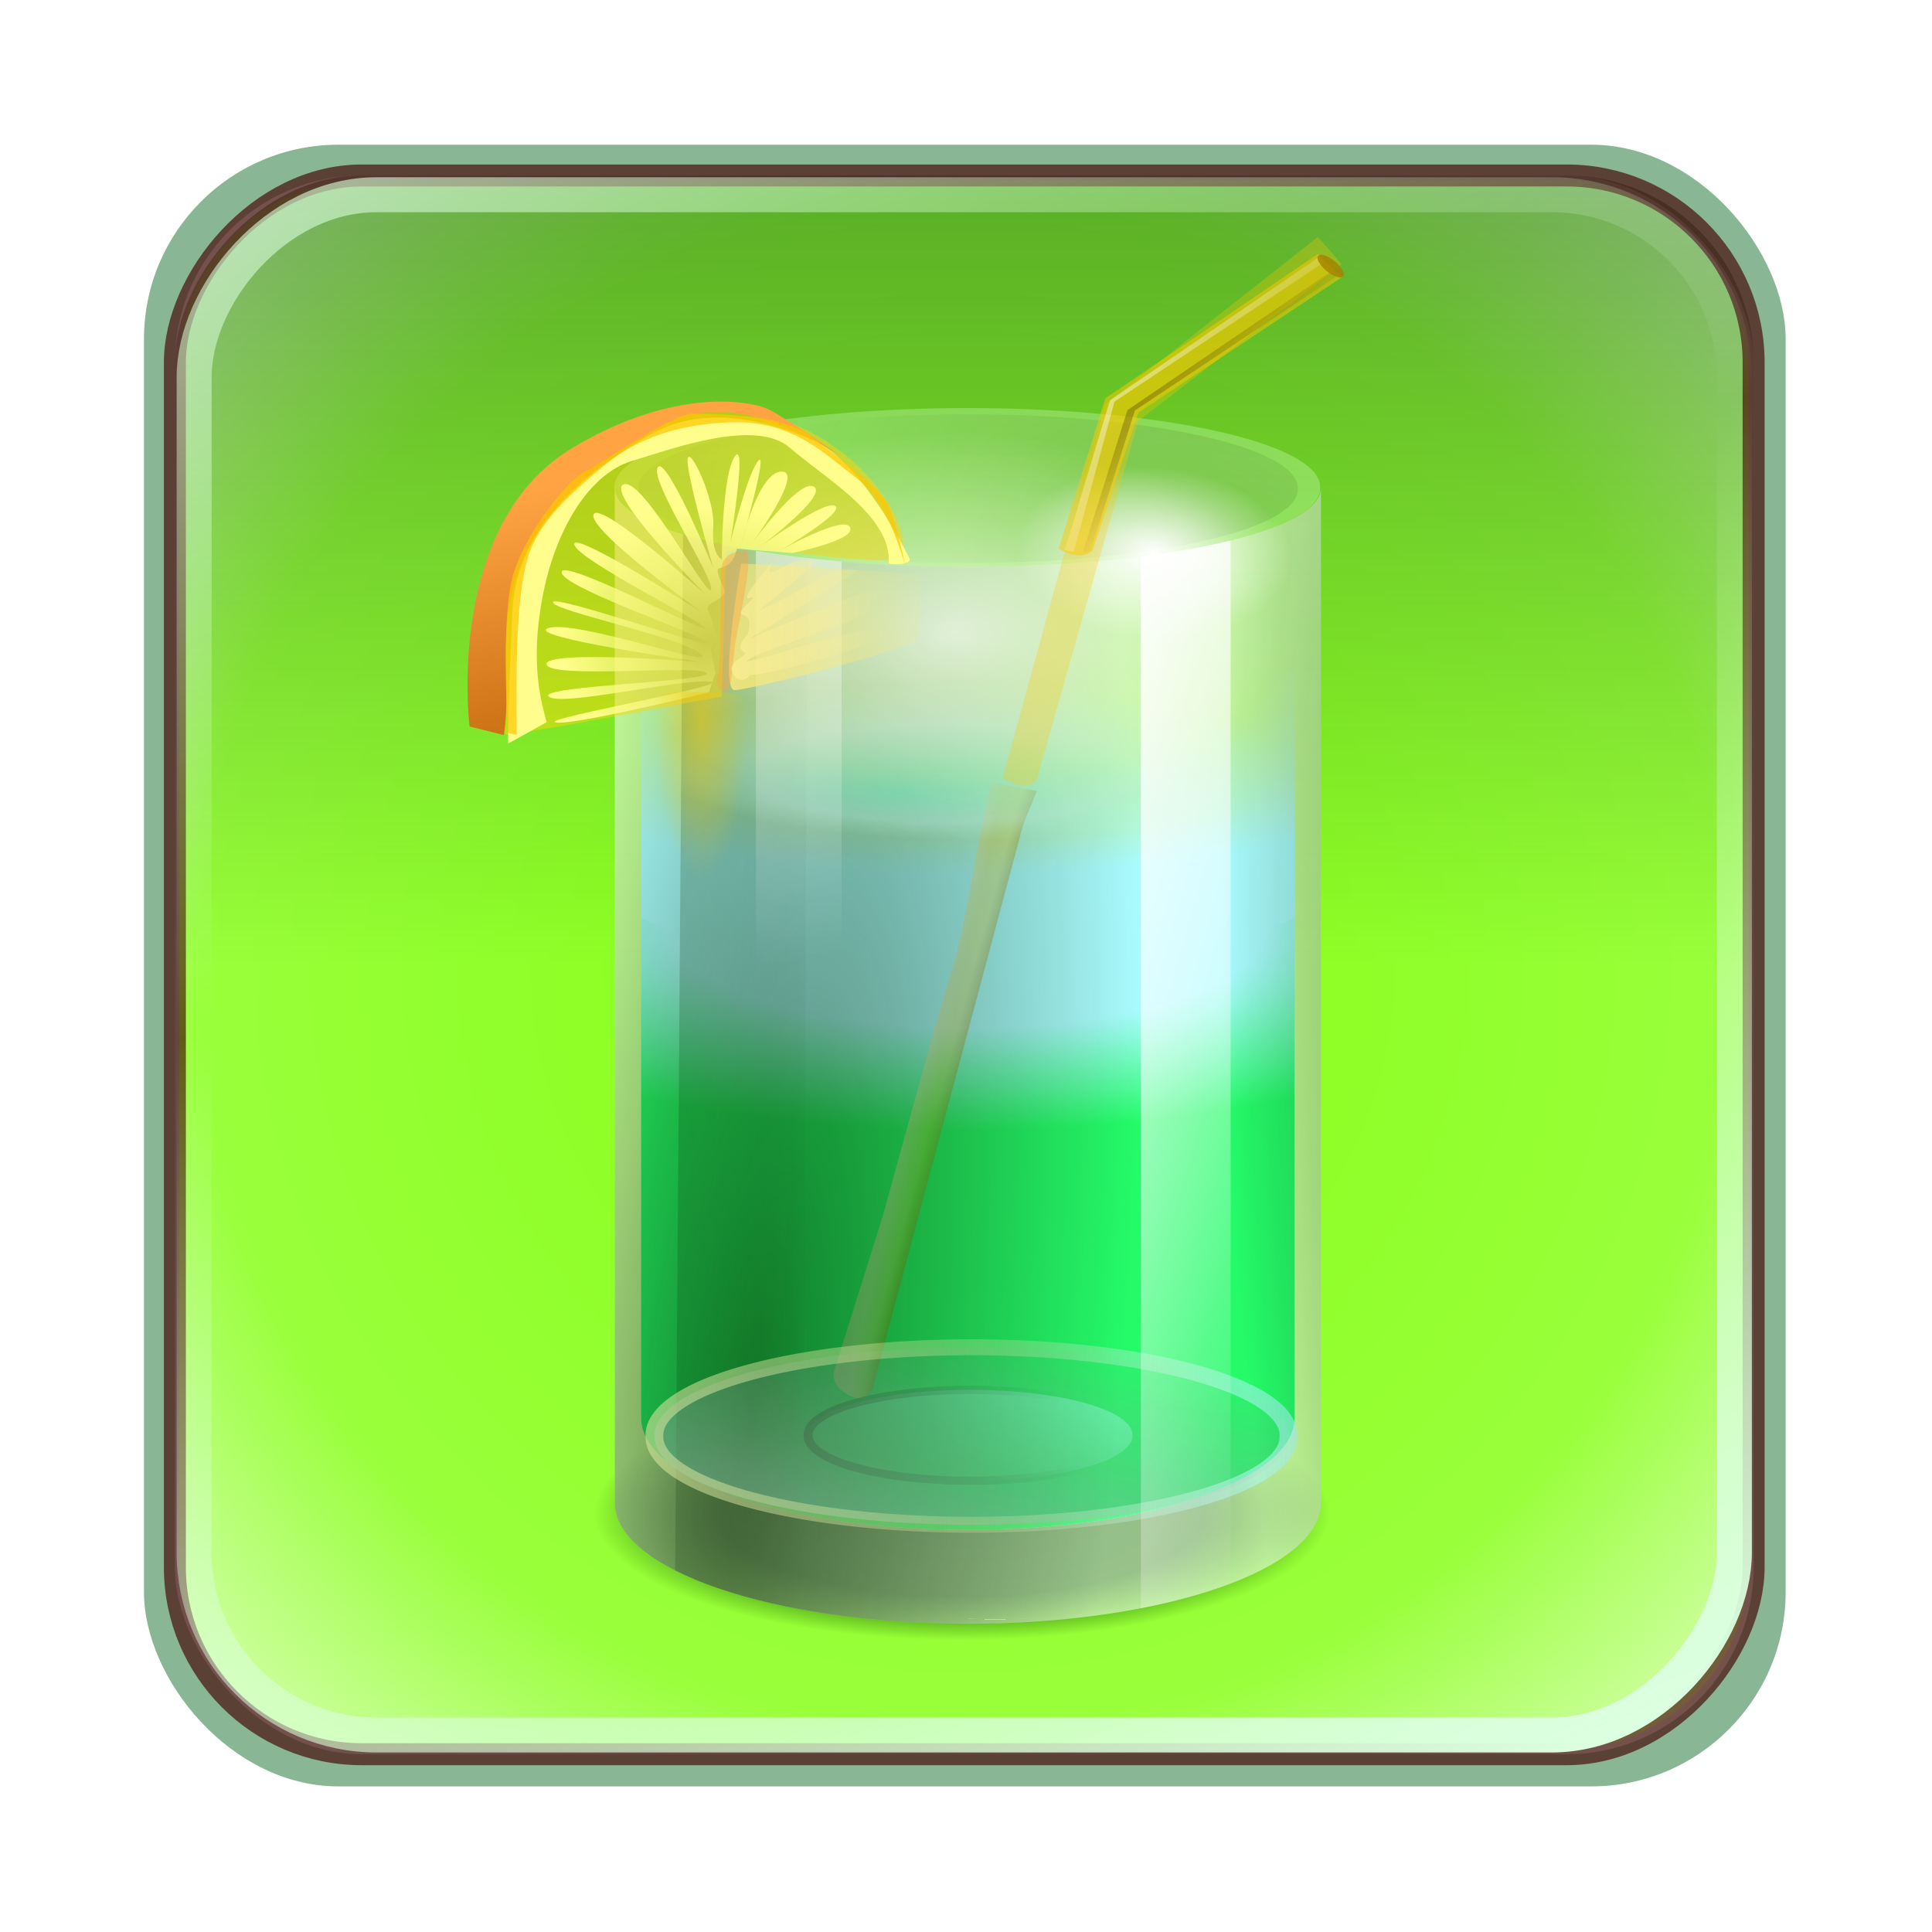 <?xml version="1.0"?>
<svg xmlns:rdf="http://www.w3.org/1999/02/22-rdf-syntax-ns#" xmlns="http://www.w3.org/2000/svg" xmlns:cc="http://creativecommons.org/ns#" xmlns:xlink="http://www.w3.org/1999/xlink" xmlns:dc="http://purl.org/dc/elements/1.1/" xmlns:svg="http://www.w3.org/2000/svg" id="svg4681" viewBox="0 0 200 200" version="1.0">
  <defs id="defs4683">
    <linearGradient id="linearGradient3359">
      <stop id="stop3361" stop-color="#fff" offset="0"/>
      <stop id="stop4563" stop-color="#fff" stop-opacity="0" offset="1"/>
    </linearGradient>
    <linearGradient id="linearGradient3277">
      <stop id="stop3279" stop-color="#072600" offset="0"/>
      <stop id="stop3281" stop-color="#072600" stop-opacity="0" offset="1"/>
    </linearGradient>
    <linearGradient id="linearGradient3211">
      <stop id="stop3213" stop-color="#25fa69" stop-opacity="0" offset="0"/>
      <stop id="stop3215" stop-color="#abecfe" stop-opacity="0" offset=".5"/>
      <stop id="stop3217" stop-color="#a9fbfe" offset="1"/>
    </linearGradient>
    <filter id="filter3991">
      <feGaussianBlur id="feGaussianBlur3993" stdDeviation="2.476"/>
    </filter>
    <radialGradient id="radialGradient3895" gradientUnits="userSpaceOnUse" cy="538.38" cx="1423" gradientTransform="matrix(1.298 0 0 1.298 -1306.8 -344.55)" r="93.925">
      <stop id="stop4665" stop-color="#fff" stop-opacity="0" offset="0"/>
      <stop id="stop4455" stop-color="#fff" stop-opacity=".272" offset=".744"/>
      <stop id="stop4667" stop-color="#fff" offset="1"/>
    </radialGradient>
    <linearGradient id="linearGradient3897" y2="553.08" gradientUnits="userSpaceOnUse" x2="371.25" gradientTransform="matrix(2.617 0 0 2.617 -337.14 -1801.6)" y1="619.58" x1="371.25">
      <stop id="stop3234" stop-color="#013c08" offset="0"/>
      <stop id="stop3236" stop-color="#013c08" stop-opacity="0" offset="1"/>
    </linearGradient>
    <radialGradient id="radialGradient3899" gradientUnits="userSpaceOnUse" cy="487.69" cx="235.87" gradientTransform="matrix(1 0 0 .303 0 339.7)" r="73.236">
      <stop id="stop3349" stop-color="#115400" offset="0"/>
      <stop id="stop4502" stop-color="#115400" stop-opacity=".884" offset=".655"/>
      <stop id="stop3351" stop-color="#115400" stop-opacity="0" offset="1"/>
    </radialGradient>
    <radialGradient id="radialGradient3901" xlink:href="#linearGradient3211" gradientUnits="userSpaceOnUse" cy="323.55" cx="283.16" gradientTransform="matrix(1.3 0 0 .445 -29.248 164.18)" r="54.594"/>
    <radialGradient id="radialGradient3903" gradientUnits="userSpaceOnUse" cy="392" cx="283.16" gradientTransform="matrix(1.3 0 0 .445 -29.248 164.18)" r="54.594">
      <stop id="stop3191" stop-color="#25fa69" stop-opacity="0" offset="0"/>
      <stop id="stop3197" stop-color="#25fa69" stop-opacity="0" offset=".5"/>
      <stop id="stop3193" stop-color="#25fa69" offset="1"/>
    </radialGradient>
    <linearGradient id="linearGradient3905" y2="377.24" gradientUnits="userSpaceOnUse" x2="277.84" y1="378.25" x1="281.55">
      <stop id="stop3494" stop-color="#3e3000" offset="0"/>
      <stop id="stop3496" stop-color="#3e3000" stop-opacity="0" offset="1"/>
    </linearGradient>
    <linearGradient id="linearGradient3907" y2="377.24" xlink:href="#linearGradient3359" gradientUnits="userSpaceOnUse" x2="277.84" y1="376.35" x1="273.7"/>
    <radialGradient id="radialGradient3909" fx="320.84" fy="388.82" gradientUnits="userSpaceOnUse" cy="384.55" cx="300" gradientTransform="matrix(1.362 .062 -.094 2.083 -24.549 -459.52)" r="16.438">
      <stop id="stop3382" stop-color="#004e03" offset="0"/>
      <stop id="stop3384" stop-color="#004e03" stop-opacity="0" offset="1"/>
    </radialGradient>
    <linearGradient id="linearGradient3911" y2="339.37" gradientUnits="userSpaceOnUse" x2="175.77" y1="416.96" x1="155.85">
      <stop id="stop3221" stop-color="#011e2a" offset="0"/>
      <stop id="stop3223" stop-color="#011e2a" stop-opacity="0" offset="1"/>
    </linearGradient>
    <linearGradient id="linearGradient3913" y2="362.93" xlink:href="#linearGradient3211" gradientUnits="userSpaceOnUse" x2="225.26" y1="362.93" x1="117.18"/>
    <linearGradient id="linearGradient3915" y2="339.37" xlink:href="#linearGradient3211" gradientUnits="userSpaceOnUse" x2="175.77" y1="416.96" x1="155.85"/>
    <linearGradient id="linearGradient3917" y2="345.13" gradientUnits="userSpaceOnUse" x2="200.72" y1="380.74" x1="87.635">
      <stop id="stop3241" offset="0"/>
      <stop id="stop3243" stop-opacity="0" offset="1"/>
    </linearGradient>
    <linearGradient id="linearGradient3919" y2="364.99" gradientUnits="userSpaceOnUse" x2="259.98" gradientTransform="matrix(.712 0 0 .714 137.12 90.979)" y1="361.09" x1="170.06">
      <stop id="stop3256" stop-color="#0b3400" offset="0"/>
      <stop id="stop3258" stop-color="#0b3400" stop-opacity="0" offset="1"/>
    </linearGradient>
    <radialGradient id="radialGradient3921" fx="245.1" fy="408.94" xlink:href="#linearGradient3277" gradientUnits="userSpaceOnUse" cy="411.9" cx="254.68" gradientTransform="matrix(.631 .067 -.276 2.611 271.48 -688.96)" r="59"/>
    <radialGradient id="radialGradient3923" fx="159.47" fy="384.52" gradientUnits="userSpaceOnUse" cy="362.93" cx="171.22" gradientTransform="matrix(1 0 0 .308 0 251)" r="54.043">
      <stop id="stop3309" stop-color="#25f8fa" offset="0"/>
      <stop id="stop3311" stop-color="#abecfe" offset=".622"/>
      <stop id="stop3313" stop-color="#a9fbfe" stop-opacity="0" offset="1"/>
    </radialGradient>
    <radialGradient id="radialGradient3925" spreadMethod="reflect" gradientUnits="userSpaceOnUse" cy="366.47" cx="207.66" gradientTransform="matrix(1.231 .056 -.034 1.431 -37.368 -156.67)" r="54.043">
      <stop id="stop3289" stop-color="#092c00" offset="0"/>
      <stop id="stop3291" stop-color="#092c00" stop-opacity="0" offset="1"/>
    </radialGradient>
    <radialGradient id="radialGradient3927" fx="201.1" fy="444.1" xlink:href="#linearGradient3359" gradientUnits="userSpaceOnUse" cy="445.83" cx="260.63" gradientTransform="matrix(-.001 -.24 .789 -.004 -8.225 471.21)" r="59"/>
    <radialGradient id="radialGradient3929" fx="393.15" fy="405.29" xlink:href="#linearGradient3277" gradientUnits="userSpaceOnUse" cy="408.26" cx="402.73" gradientTransform="matrix(.63 -.076 .328 2.732 23.174 -682.78)" r="59"/>
    <linearGradient id="linearGradient3931" y2="381.81" xlink:href="#linearGradient3359" gradientUnits="userSpaceOnUse" x2="350.01" gradientTransform="matrix(.712 0 0 .714 137.12 90.979)" y1="363.24" x1="284.3"/>
    <radialGradient id="radialGradient3933" xlink:href="#linearGradient3359" gradientUnits="userSpaceOnUse" cy="283.79" cx="252.14" gradientTransform="matrix(1 0 0 .618 0 108.4)" r="23.115"/>
    <linearGradient id="linearGradient3939" y2="352.71" xlink:href="#linearGradient3359" gradientUnits="userSpaceOnUse" x2="255" gradientTransform="matrix(.712 0 0 .714 137.12 90.979)" y1="284.5" x1="242.84"/>
    <linearGradient id="linearGradient3941" y2="339.37" xlink:href="#linearGradient3359" gradientUnits="userSpaceOnUse" x2="175.77" y1="416.96" x1="155.85"/>
    <linearGradient id="linearGradient3943" y2="634.44" gradientUnits="userSpaceOnUse" x2="129.73" gradientTransform="scale(1.748 .572)" y1="634.44" x1="66.166">
      <stop id="stop4379" stop-color="#d5e49b" offset="0"/>
      <stop id="stop4381" stop-color="#d5e49b" stop-opacity="0" offset="1"/>
    </linearGradient>
    <radialGradient id="radialGradient3945" gradientUnits="userSpaceOnUse" cy="300.53" cx="240.69" gradientTransform="matrix(.712 0 0 .627 137.12 116.06)" r="25.458">
      <stop id="stop3419" stop-color="#fffe8c" stop-opacity="0" offset="0"/>
      <stop id="stop3421" stop-color="#fffe8c" offset="1"/>
    </radialGradient>
    <linearGradient id="linearGradient3947" y2="290.76" gradientUnits="userSpaceOnUse" x2="279.04" gradientTransform="matrix(.712 0 0 .714 137.12 90.979)" y1="307.72" x1="235.84">
      <stop id="stop3429" stop-color="#fbe979" offset="0"/>
      <stop id="stop3431" stop-color="#fbe979" stop-opacity="0" offset="1"/>
    </linearGradient>
    <linearGradient id="linearGradient3949" y2="296.01" gradientUnits="userSpaceOnUse" x2="269.75" gradientTransform="matrix(.712 0 0 .714 137.12 90.979)" y1="296.01" x1="243.75">
      <stop id="stop3457" stop-color="#fcee97" offset="0"/>
      <stop id="stop3459" stop-color="#fcee97" stop-opacity="0" offset="1"/>
    </linearGradient>
    <linearGradient id="linearGradient3951" y2="272.77" gradientUnits="userSpaceOnUse" x2="217.86" gradientTransform="matrix(.712 0 0 .714 137.12 90.979)" y1="326.7" x1="230.9">
      <stop id="stop3467" stop-color="#b45c00" offset="0"/>
      <stop id="stop3469" stop-color="#b45c00" stop-opacity="0" offset="1"/>
    </linearGradient>
    <radialGradient id="radialGradient3953" gradientUnits="userSpaceOnUse" cy="325.77" cx="238.57" gradientTransform="matrix(1.306 9.5967e-8 -0 4.466 -4.456 -1140.9)" r="4.286">
      <stop id="stop3480" stop-color="#ffc700" offset="0"/>
      <stop id="stop3482" stop-color="#ffc700" stop-opacity="0" offset="1"/>
    </radialGradient>
    <linearGradient id="linearGradient3955" y2="260.4" gradientUnits="userSpaceOnUse" x2="321.23" gradientTransform="matrix(.711 .032 -.042 .532 148.93 132.62)" y1="247.02" x1="300.02">
      <stop id="stop3515" stop-color="#3e3000" offset="0"/>
      <stop id="stop4592" stop-color="#3e3000" stop-opacity="0" offset="1"/>
    </linearGradient>
    <linearGradient id="linearGradient3957" y2="261.92" gradientUnits="userSpaceOnUse" x2="324.76" gradientTransform="matrix(.711 .032 -.042 .532 148.93 132.62)" y1="248.53" x1="300.27">
      <stop id="stop3525" stop-color="#fff" offset="0"/>
      <stop id="stop3527" stop-color="#fff" stop-opacity="0" offset="1"/>
    </linearGradient>
    <radialGradient id="radialGradient3961" fx="336.76" fy="413.38" xlink:href="#linearGradient3359" gradientUnits="userSpaceOnUse" cy="480.07" cx="335.36" gradientTransform="matrix(4.72 2.4165e-7 -4.8193e-8 .941 -1042.5 -874.99)" r="35.893"/>
    <linearGradient id="linearGradient3963" y2="-536.65" spreadMethod="reflect" gradientUnits="userSpaceOnUse" x2="349.19" gradientTransform="matrix(2.712 0 0 2.712 -369.21 1145.8)" y1="-488.43" x1="329.38">
      <stop id="stop3323" stop-color="#dbffe0" offset="0"/>
      <stop id="stop3325" stop-color="#dbffe0" stop-opacity="0" offset="1"/>
    </linearGradient>
  </defs>
  <g id="layer1">
    <g id="g4446" style="enable-background:new" transform="matrix(.87 0 0 .87 -370.36 -208.4)">
      <rect id="rect4603" opacity=".774" style="enable-background:accumulate" fill-rule="evenodd" rx="8.838" ry="8.838" transform="matrix(2.617 0 0 2.617 -642.02 -1398.1)" filter="url(#filter3991)" width="74.643" y="632.35" x="414.54" height="74.643" fill="#3c8851"/>
      <rect id="rect4440" style="enable-background:accumulate" fill-rule="evenodd" rx="22.113" ry="22.113" height="186.76" width="186.76" y="260.97" x="447.05" fill="#85ff14"/>
      <rect id="rect4606" opacity=".597" style="enable-background:accumulate" fill-rule="evenodd" rx="22.243" ry="22.243" height="187.85" width="187.85" y="260.42" x="446.51" fill="url(#radialGradient3895)"/>
      <rect id="rect4608" opacity=".774" style="enable-background:accumulate" fill-rule="evenodd" rx="22.243" ry="22.243" transform="scale(1,-1)" width="187.85" y="-448.27" x="446.51" height="187.85" fill="url(#linearGradient3897)"/>
      <g id="g4379" fill-rule="evenodd" transform="translate(202.03 11.112)">
        <path id="path3345" d="m309.11 487.69a73.236 22.223 0 1 1 -146.48 0 73.236 22.223 0 1 1 146.48 0z" style="enable-background:accumulate" fill="url(#radialGradient3899)" transform="matrix(.598 0 0 .681 197.09 76.524)"/>
        <path id="path3174" opacity=".597" d="m380.85 286.5c0 5.17-18.82 9.36-42.02 9.36-23.19 0-42.01-4.19-42.01-9.36v120.74c0 7.95 18.82 14.4 42.01 14.4 23.2 0 42.02-6.45 42.02-14.4v-120.74z" style="enable-background:accumulate" fill="#e8ffe2"/>
        <path id="path3199" d="m299.96 308.07v89.07c0 7.36 17.41 13.33 38.87 13.33 21.47 0 38.88-5.97 38.88-13.33v-89.07c-6.28 3.41-21.33 5.8-38.88 5.8-17.54 0-32.59-2.39-38.87-5.8z" style="enable-background:accumulate" fill="url(#radialGradient3901)"/>
        <path id="path2388" opacity=".597" style="enable-background:accumulate" d="m225.26 362.93a54.043 16.668 0 1 1 -108.08 0 54.043 16.668 0 1 1 108.08 0z" fill-opacity=".596" transform="matrix(.777 0 0 .562 205.72 82.483)" fill="#c8feba"/>
        <path id="path3182" d="m299.96 337.62v59.52c0 7.36 17.41 13.33 38.87 13.33 21.47 0 38.88-5.97 38.88-13.33v-59.52c-6.28 3.41-21.33 5.8-38.88 5.8-17.54 0-32.59-2.39-38.87-5.8z" style="enable-background:accumulate" fill="url(#radialGradient3903)"/>
        <g id="g3504" opacity=".584" transform="matrix(.712 0 0 .714 137.12 90.979)">
          <path id="path3488" opacity=".491" d="m287.32 322.92c-1.16 3.06-4.77 25.69-6.53 30.79s-10.95 38.87-11.55 40.91c-0.6 2.05-8.34 26.56-8.34 26.56s-0.61 2.04 2.35 3.74c2.95 1.69 4.08-0.85 4.08-0.85l25.22-94.16 2.28-5.59-7.51-1.4z" style="enable-background:accumulate" fill="#ffc700"/>
          <path id="path3490" opacity=".491" d="m287.32 322.92c-1.16 3.06-4.77 25.69-6.53 30.79s-10.95 38.87-11.55 40.91c-0.6 2.05-8.34 26.56-8.34 26.56s-0.61 2.04 2.35 3.74c2.95 1.69 4.08-0.85 4.08-0.85l25.22-94.16 2.28-5.59-7.51-1.4z" style="enable-background:accumulate" fill="url(#linearGradient3905)"/>
          <path id="path3500" opacity=".491" d="m287.32 322.92c-1.16 3.06-4.77 25.69-6.53 30.79s-10.95 38.87-11.55 40.91c-0.6 2.05-8.34 26.56-8.34 26.56s-0.61 2.04 2.35 3.74c2.95 1.69 4.08-0.85 4.08-0.85l25.22-94.16 2.28-5.59-7.51-1.4z" style="enable-background:accumulate" fill="url(#linearGradient3907)"/>
        </g>
        <path id="rect3375" opacity=".7" d="m336.01 325.97v66.34h0.13c8.78 0 16.86 0.83 23.28 2.23v-68.57h-23.41z" style="enable-background:accumulate" fill="url(#radialGradient3909)"/>
        <path id="path3187" opacity=".597" style="enable-background:accumulate" d="m225.26 362.93a54.043 16.668 0 1 1 -108.08 0 54.043 16.668 0 1 1 108.08 0z" transform="matrix(.698 0 0 .627 219.75 171.74)" stroke="url(#linearGradient3913)" stroke-width="3.025" fill="url(#linearGradient3911)"/>
        <path id="path3227" opacity=".389" style="enable-background:accumulate" d="m225.26 362.93a54.043 16.668 0 1 1 -108.08 0 54.043 16.668 0 1 1 108.08 0z" transform="matrix(.357 0 0 .321 278 282.71)" stroke="url(#linearGradient3917)" stroke-width="3.025" fill="url(#linearGradient3915)"/>
        <path id="path3249" opacity=".734" d="m304.94 292.01l-0.93 123.28c3.87 1.96 9.1 3.57 15.24 4.68l0.47-125.15c-5.87-0.67-10.91-1.63-14.78-2.81z" style="enable-background:accumulate" fill="url(#linearGradient3919)"/>
        <path id="path3275" opacity=".597" d="m380.85 286.5c0 5.17-18.82 9.36-42.02 9.36-23.19 0-42.01-4.19-42.01-9.36v120.74c0 7.95 18.82 14.4 42.01 14.4 23.2 0 42.02-6.45 42.02-14.4v-120.74z" style="enable-background:accumulate" fill="url(#radialGradient3921)"/>
        <path id="path3295" opacity=".29" style="enable-background:accumulate" d="m225.26 362.93a54.043 16.668 0 1 1 -108.08 0 54.043 16.668 0 1 1 108.08 0z" transform="matrix(.693 0 0 .562 220.2 115.1)" fill="url(#radialGradient3923)"/>
        <path id="path3285" opacity=".147" style="enable-background:accumulate" d="m225.26 362.93a54.043 16.668 0 1 1 -108.08 0 54.043 16.668 0 1 1 108.08 0z" transform="matrix(.726 0 0 .525 214.56 96.033)" fill="url(#radialGradient3925)"/>
        <path id="path3335" opacity=".597" d="m380.85 286.5c0 5.17-18.82 9.36-42.02 9.36-23.19 0-42.01-4.19-42.01-9.36v120.74c0 7.95 18.82 14.4 42.01 14.4 23.2 0 42.02-6.45 42.02-14.4v-120.74z" style="enable-background:accumulate" fill="url(#radialGradient3927)"/>
        <path id="path3341" opacity=".597" d="m380.85 286.5c0 5.17-18.82 9.36-42.02 9.36-23.19 0-42.01-4.19-42.01-9.36v120.74c0 7.95 18.82 14.4 42.01 14.4 23.2 0 42.02-6.45 42.02-14.4v-120.74z" style="enable-background:accumulate" fill="url(#radialGradient3929)"/>
        <path id="rect3262" d="m370.1 292.74c-3.06 0.76-6.66 1.41-10.68 1.92v125.13c4.02-0.78 7.62-1.77 10.68-2.94v-124.11z" style="enable-background:accumulate" fill="url(#linearGradient3931)"/>
        <path id="path3357" d="m275.26 283.79a23.115 14.286 0 1 1 -46.23 0 23.115 14.286 0 1 1 46.23 0z" style="enable-background:accumulate" fill="url(#radialGradient3933)" transform="matrix(.711 .042 -.042 .712 193.55 81.59)"/>
        <path id="path3367" d="m275.26 283.79a23.115 14.286 0 1 1 -46.23 0 23.115 14.286 0 1 1 46.23 0z" style="enable-background:accumulate" fill="url(#radialGradient3933)" transform="matrix(.658 -.242 .178 .486 96.948 205.17)"/>
        <path id="path3371" opacity=".7" style="enable-background:accumulate" d="m275.26 283.79a23.115 14.286 0 1 1 -46.23 0 23.115 14.286 0 1 1 46.23 0z" transform="matrix(1.676 0 0 1.677 -85.337 -172.18)" fill="url(#radialGradient3933)"/>
        <path id="rect3390" opacity=".474" d="m313.62 293.97v56.57h10.19v-55.3c-3.68-0.31-7.09-0.75-10.19-1.27z" style="enable-background:accumulate" fill="url(#linearGradient3939)"/>
        <path id="path3403" opacity=".597" style="enable-background:accumulate" d="m225.26 362.93a54.043 16.668 0 1 1 -108.08 0 54.043 16.668 0 1 1 108.08 0z" transform="matrix(.698 0 0 .627 219.75 171.74)" stroke="url(#linearGradient3943)" stroke-width="3.025" fill="url(#linearGradient3941)"/>
        <path id="path3407" opacity=".474" d="m290.23 314.87l19.33-3.57 0.51-17.33 3.05-0.51s12.72 2.04 16.79 1.53-2.04-14.27-15.77-17.33c-13.74-3.05-22.89 7.14-29 17.33-6.1 10.19-1.27 20.9-1.27 20.9l6.36-1.02z" style="enable-background:accumulate" fill="#ffd50c"/>
        <path id="path3409" d="m283.62 315.89l-4.07-1.02s-3.05-23.95 12.21-33.13c12.22-7.35 21.36-5.6 23.4-4.59 2.03 1.02 8.64 5.61 8.64 5.61s-11.19-7.64-18.82-4.59c-7.63 3.06-16.27 9.69-19.33 17.33-3.05 7.65-1.01 13.76-2.03 20.39z" style="enable-background:accumulate" fill="#ffa343"/>
        <path id="path3413" d="m288.71 314.36c-0.51-2.04-2.04-6.63-0.51-14.78 1.52-8.16 5.59-14.78 10.68-16.31s14.75-5.1 18.82-1.53 12.21 8.16 11.7 13.76c2.54 0.26 2.54-0.51 2.54-0.51s-5.59-11.72-11.7-14.27c-6.1-2.55-13.22-4.07-19.33-0.51-6.1 3.57-15.77 10.2-16.27 20.9-0.51 10.7-0.51 15.8-0.51 15.8l4.58-2.55z" style="enable-background:accumulate" fill="#fffe8c"/>
        <path id="path3415" d="m308.03 310.79c-4.06 1.02-17.04 4.08-18.31 3.57s22.13-4.59 18.31-4.84c-3.81-0.26-17.8 3.05-19.07 1.78s19.58-1.78 18.82-2.8-18.82 0.76-19.07-1.02c-0.26-1.79 18.56-0.26 18.56-0.26s-21.62-3.05-18.31-4.07 20.6 5.09 18.06 3.05c-2.55-2.03-17.55-5.09-17.55-6.11s19.58 5.86 18.56 4.84c-1.01-1.02-17.54-6.63-17.54-8.41s16.78 7.14 17.04 6.63c0.25-0.51-15.26-8.16-15.52-9.94-0.25-1.79 15.26 8.15 15.26 8.15s-13.73-9.94-12.97-11.72 13.48 9.68 13.48 9.68-12.21-12.23-9.92-13.25 10.17 14.02 10.43 12.49c0.25-1.53-7.38-13-6.36-14.53 1.02-1.52 6.61 11.98 6.61 11.98s-3.3-11.47-3.05-12.99c0.26-1.53 3.31 4.84 3.05 8.15-0.25 3.31 1.02 3.82 1.02 3.82s0-9.94 1.53-12.23c1.52-2.29-0.51 10.19-0.51 10.19s2.03-8.15 3.3-9.68c1.28-1.53-2.03 9.94-2.03 9.94s2.03-8.67 4.83-8.67-3.81 8.92-3.81 8.92 5.85-8.15 7.63-7.13-6.36 7.13-6.36 7.13 7.63-5.6 8.9-4.84c1.27 0.77-6.61 5.35-6.61 5.35s7.63-4.33 8.39-2.8-6.87 3.06-6.87 3.06l-6.61-0.51s-0.25 1.53-1.27 2.04-1.27 0-0.76 1.53c0.51 1.52 1.01 1.52 0 2.29-1.02 0.76-1.78 0.76-1.28 1.78 0.51 1.02 1.02 3.32 1.02 3.32s-1.02 0-0.76 1.27c0.25 1.27 0.51 2.55 0.51 2.55l-0.77 2.29z" style="enable-background:accumulate" fill="url(#radialGradient3945)"/>
        <path id="path3425" d="m311.85 295.5c-0.25 1.53-2.54 15.04-0.76 15.04s21.87-5.1 21.87-6.12 1.02-7.39-0.51-7.64c-1.53-0.26-18.31-1.28-20.6-1.28z" style="enable-background:accumulate" fill="url(#linearGradient3947)"/>
        <path id="path3435" opacity=".43" d="m309.82 310.79c1.01 0 1.01-3.31 1.27-5.35 0.25-2.04 2.54-11.47 1.27-11.47s-2.54 0.51-2.8 1.79c-0.25 1.27 0 11.97-0.51 12.99s0.77 2.3 0.77 2.04z" style="enable-background:accumulate" fill="#ffa343"/>
        <path id="path3437" opacity=".734" d="m312.87 308.75c2.54 0 17.55-4.07 16.27-5.35-1.27-1.27-17.8 4.59-16.53 3.57s11.96-4.33 13.74-5.35 3.3-3.82-0.26-2.55-13.22 5.35-13.22 5.35l12.97-8.15s-2.29-0.51-5.6 1.53c-3.3 2.03-6.36 3.31-6.36 3.31s5.09-4.08 6.11-5.1-0.76-1.53-3.31 0c-2.54 1.53-1.02-0.76-1.02-0.76s-4.32 4.84-2.79 4.33c1.52-0.51-2.04 1.78-0.77 2.04 1.28 0.25 0.51 2.29 0.51 2.29s-1.52 1.53-0.51 2.04c1.02 0.51-2.03 1.02-1.27 2.55 0.77 1.53 2.04 0.51 2.04 0.25z" style="enable-background:accumulate" fill="url(#linearGradient3949)"/>
        <path id="path3463" d="m283.62 315.89l-4.07-1.02s-3.05-23.95 12.21-33.13c12.22-7.35 21.36-5.6 23.4-4.59 2.03 1.02 8.64 5.61 8.64 5.61s-11.19-7.64-18.82-4.59c-7.63 3.06-16.27 9.69-19.33 17.33-3.05 7.65-1.01 13.76-2.03 20.39z" style="enable-background:accumulate" fill="url(#linearGradient3951)"/>
        <path id="path3473" opacity=".734" d="m284.13 315.63s-1.02-14.27 0.76-19.36c1.78-5.1 6.36-10.71 8.39-11.73 2.04-1.01 10.43-6.88 12.72-6.88s10.68 0 13.99 2.55c3.3 2.55 8.39 6.12 9.41 8.41 1.02 2.3 2.03 7.39 2.03 7.39s-1.78-7.64-5.85-10.7-7.63-6.88-15-6.63c-7.38 0.26-11.96 2.55-15.26 5.35-3.31 2.81-7.63 6.38-8.9 10.96-1.28 4.59-1.28 12.23-1.28 15.29v5.61l-1.01-0.26z" style="enable-background:accumulate" fill="#ffc700"/>
        <path id="path3475" opacity=".491" d="m312.61 312.57c0 8.73-1.57 28.29-4.66 28.29s-6.53-19.56-6.53-28.29c0-2.35 3.44-1.78 6.53-1.78s4.66 0.2 4.66 1.78z" style="enable-background:accumulate" fill="url(#radialGradient3953)"/>
        <path id="path3486" opacity=".287" d="m342.97 321.01l12.21-44.47 25.31-19.92 2.83 3.24-24.2 18.65-12.09 42.71s-1.13 1.71-4.06-0.21z" style="enable-background:accumulate" fill="#ffc700"/>
        <path id="path3509" opacity=".491" d="m349.63 293.73l5.55-17.9 25.31-17.19 2.83 2.79-24.2 16.1-5.42 16.38s-1.14 1.48-4.07-0.18z" style="enable-background:accumulate" fill="#ffc700"/>
        <path id="path3511" opacity=".584" d="m352.52 294.13l5.3-16.9 23.99-16.34 1.06 0.32-24.16 16.06-5.29 16.76-0.9 0.1z" style="enable-background:accumulate" fill="url(#linearGradient3955)"/>
        <path id="path3521" opacity=".584" d="m350.37 293.9l5.38-17.84 24.95-17.11 0.49 0.7-24.91 16.57-4.84 17.86-1.07-0.18z" style="enable-background:accumulate" fill="url(#linearGradient3957)"/>
        <path id="path3531" style="enable-background:accumulate" d="m316.18 233.89a2.02 2.273 0 1 1 -4.04 0 2.02 2.273 0 1 1 4.04 0z" fill-opacity=".811" transform="matrix(.329 -.205 .621 .562 133.4 193.05)" fill="#a68100"/>
      </g>
      <rect id="rect8377" opacity=".326" style="enable-background:accumulate" fill-rule="evenodd" rx="22.243" ry="22.243" transform="scale(1,-1)" width="187.85" y="-448.27" x="446.51" height="187.85" fill="url(#radialGradient3961)"/>
      <rect id="rect8379" stroke-linejoin="round" opacity=".774" style="enable-background:accumulate" stroke-width="2.617" stroke-opacity=".831" rx="22.243" ry="22.243" transform="scale(1,-1)" width="187.85" stroke="#420000" stroke-linecap="round" y="-448.27" x="446.51" height="187.85" fill="none"/>
      <rect id="rect8381" stroke-linejoin="round" style="enable-background:accumulate" stroke-width="4.164" rx="21.7" ry="21.7" transform="scale(1,-1)" width="183.27" stroke="url(#linearGradient3963)" stroke-linecap="round" y="-445.98" x="448.8" height="183.27" fill="none"/>
      <rect id="rect8383" opacity=".326" style="enable-background:accumulate" fill-rule="evenodd" rx="22.243" transform="scale(1,-1)" ry="22.243" width="187.85" y="-448.27" x="446.51" height="187.85" fill="url(#radialGradient3961)"/>
    </g>
  </g>
</svg>
